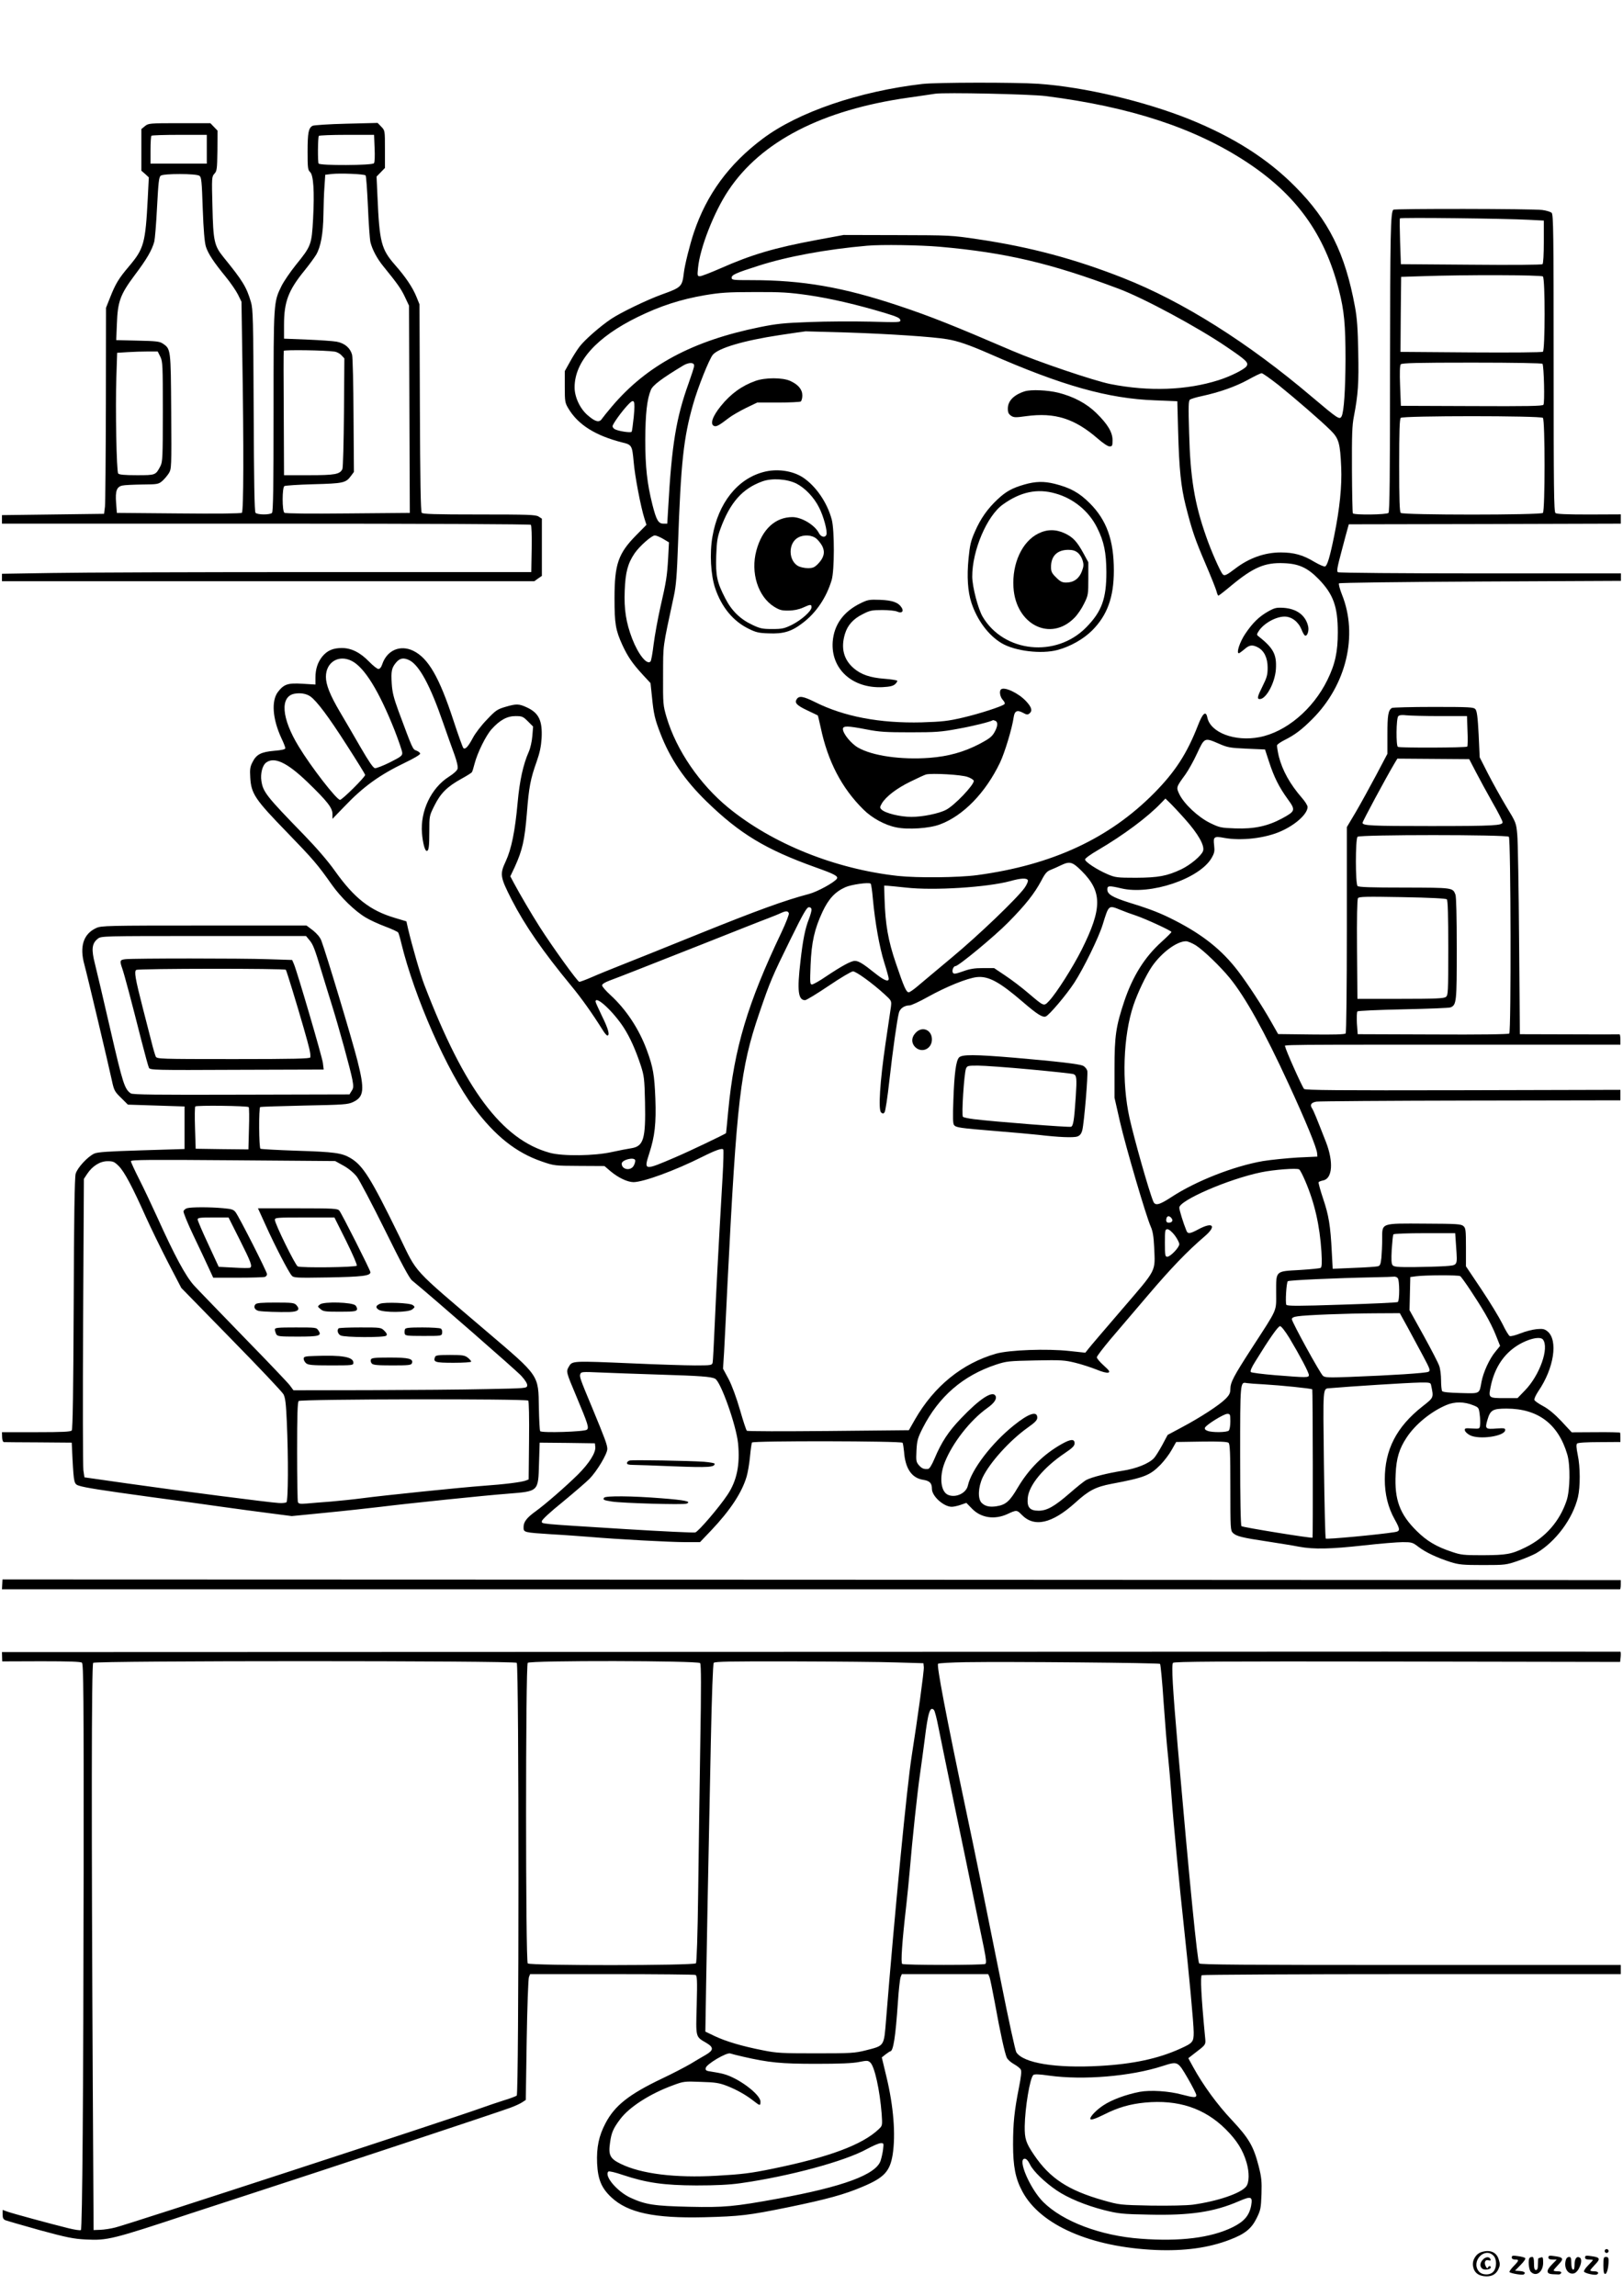 <?xml version="1.0" standalone="no"?>
<!DOCTYPE svg PUBLIC "-//W3C//DTD SVG 20010904//EN"
 "http://www.w3.org/TR/2001/REC-SVG-20010904/DTD/svg10.dtd">
<svg version="1.0" xmlns="http://www.w3.org/2000/svg"
 width="1240pt" height="1754pt" viewBox="0 0 1240 1754"
 preserveAspectRatio="xMidYMid meet">

<g transform="translate(0,1754) scale(0.1,-0.1)"
fill="#000000" stroke="none">
<path d="M7050 16899 c-486 -56 -951 -215 -1222 -418 -259 -194 -429 -426
-527 -718 -31 -93 -69 -246 -76 -305 -13 -108 -17 -113 -170 -168 -113 -41
-312 -137 -387 -187 -83 -56 -201 -159 -241 -212 -19 -25 -52 -77 -73 -116
l-39 -70 0 -120 c0 -113 2 -123 28 -166 74 -124 207 -207 412 -259 72 -17 75
-24 86 -145 9 -111 55 -350 83 -437 l15 -47 -77 -78 c-139 -141 -167 -222
-167 -483 0 -194 8 -243 60 -357 41 -88 75 -139 154 -225 l61 -66 11 -104 c13
-132 22 -171 65 -282 75 -194 184 -354 352 -518 255 -248 453 -367 832 -503
144 -51 176 -68 164 -87 -18 -28 -149 -100 -214 -117 -183 -48 -397 -126 -831
-301 -256 -104 -529 -213 -605 -243 -76 -30 -177 -71 -222 -91 -46 -20 -89
-36 -96 -36 -13 0 -204 265 -303 420 -63 99 -151 249 -197 335 l-27 51 35 74
c57 126 74 200 91 403 16 207 28 267 76 402 23 65 33 114 37 176 7 134 -21
193 -112 235 -62 29 -81 29 -166 4 -61 -18 -74 -27 -141 -98 -41 -42 -89 -105
-106 -138 -36 -68 -59 -92 -73 -78 -5 5 -39 99 -75 209 -109 333 -193 478
-308 534 -100 48 -201 4 -237 -104 -7 -22 -18 -35 -29 -35 -9 0 -41 25 -71 56
-68 70 -136 104 -208 104 -68 0 -111 -19 -149 -64 -36 -45 -53 -96 -53 -164
l0 -51 -98 6 c-113 7 -143 -3 -189 -63 -51 -68 -41 -206 27 -353 17 -35 30
-69 30 -76 0 -9 -25 -15 -84 -20 -101 -9 -137 -27 -167 -87 -18 -35 -21 -54
-17 -118 7 -123 37 -167 278 -415 204 -211 233 -244 346 -404 68 -96 176 -201
257 -249 31 -19 98 -50 149 -69 51 -19 96 -40 100 -46 4 -6 15 -43 24 -82 101
-414 351 -981 553 -1253 162 -218 324 -347 520 -414 95 -33 98 -33 287 -34
l192 -1 48 -41 c59 -49 127 -81 173 -82 76 0 317 88 526 193 104 52 153 69
161 56 3 -6 1 -97 -5 -202 -33 -562 -51 -918 -61 -1147 -6 -140 -13 -265 -15
-277 -5 -22 -9 -23 -136 -23 -71 0 -291 7 -488 16 -448 19 -449 19 -474 -24
-23 -40 -24 -37 58 -232 88 -210 96 -236 79 -251 -19 -16 -348 -26 -357 -11
-4 5 -8 86 -10 178 -4 254 7 238 -397 582 -585 499 -526 434 -670 730 -218
446 -277 540 -374 597 -65 38 -123 46 -409 55 -147 5 -272 12 -277 15 -12 7
-14 311 -2 319 4 2 156 7 337 11 304 6 333 8 373 27 83 39 89 94 33 315 -43
170 -241 826 -276 918 -10 26 -33 53 -64 78 l-49 37 -784 0 c-740 0 -785 -1
-823 -19 -98 -45 -129 -141 -90 -281 19 -68 187 -776 210 -885 16 -74 21 -84
70 -131 l52 -52 217 -7 216 -7 0 -163 0 -162 -327 -10 c-257 -8 -336 -13 -363
-25 -50 -23 -129 -108 -142 -154 -8 -27 -13 -341 -15 -994 -3 -656 -7 -958
-15 -967 -8 -10 -71 -13 -272 -13 l-261 0 1 -37 c1 -25 6 -38 15 -39 8 0 127
-2 265 -2 l252 -2 6 -127 c10 -182 12 -190 50 -202 46 -15 174 -35 546 -86
184 -25 430 -58 545 -75 116 -16 283 -39 372 -50 l162 -21 263 26 c145 14 333
35 418 45 200 25 796 87 970 100 236 19 232 15 238 230 l5 160 211 -2 211 -3
3 -27 c5 -44 -46 -125 -132 -211 -90 -89 -247 -226 -323 -281 -68 -49 -93 -81
-93 -121 0 -41 -1 -41 215 -55 94 -5 224 -15 290 -20 208 -18 616 -40 731 -40
l112 0 84 88 c147 155 236 290 272 412 9 30 21 99 26 153 5 54 12 103 15 108
9 14 1142 12 1151 -2 3 -6 8 -37 11 -68 9 -129 59 -202 147 -215 49 -8 66 -25
66 -69 0 -56 89 -136 151 -137 15 0 46 7 69 15 l43 15 43 -44 c68 -71 173 -87
272 -41 68 32 72 31 107 -5 96 -100 232 -69 410 91 103 94 156 121 275 144
255 48 295 64 377 147 28 29 67 80 85 113 l34 60 193 3 c134 2 198 -1 207 -9
11 -9 14 -73 14 -340 0 -313 1 -330 19 -348 26 -26 70 -37 264 -66 89 -14 198
-31 242 -40 115 -21 239 -18 494 10 124 14 258 25 298 25 68 0 76 -2 120 -36
55 -42 142 -83 245 -116 65 -20 93 -23 248 -23 172 0 177 1 270 33 52 18 113
44 136 57 150 88 280 263 320 430 18 80 18 228 -2 322 -11 53 -12 79 -5 86 7
7 73 11 171 11 l160 1 0 33 c0 17 -1 35 -2 38 -2 3 -86 5 -187 4 l-183 -1 -78
84 c-53 56 -99 94 -140 116 -34 18 -64 39 -67 47 -3 9 11 38 30 67 120 175
153 391 69 458 -23 18 -36 20 -82 16 -31 -3 -86 -17 -123 -32 -38 -15 -74 -24
-82 -21 -7 2 -33 44 -56 93 -24 48 -96 167 -161 264 l-118 176 0 145 c0 131
-2 147 -19 162 -18 16 -48 18 -294 19 -340 2 -327 7 -327 -117 0 -46 -3 -110
-6 -144 -6 -51 -10 -61 -28 -65 -11 -3 -94 -9 -182 -12 l-162 -7 -7 128 c-10
200 -23 280 -66 407 -22 65 -37 122 -35 126 3 5 19 11 35 14 71 14 80 141 22
292 -76 194 -95 241 -107 259 -18 27 -7 44 34 51 21 3 551 7 1180 8 l1142 2 0
40 0 40 -1204 -3 c-957 -2 -1205 0 -1213 10 -19 25 -143 303 -143 321 0 19
-182 17 1898 17 l662 0 0 40 c0 22 -3 39 -7 39 -5 -1 -177 -1 -384 0 l-377 1
-6 718 c-3 394 -9 758 -14 807 -8 89 -9 92 -85 216 -42 70 -104 182 -139 250
l-63 124 -8 175 c-7 134 -13 179 -25 193 -14 15 -42 17 -321 17 -168 0 -311
-4 -317 -8 -28 -18 -34 -56 -34 -200 l0 -150 -86 -163 c-48 -90 -117 -216
-155 -281 l-69 -116 0 -783 c0 -442 -4 -787 -9 -793 -6 -8 -91 -10 -263 -8
l-253 3 -55 97 c-67 118 -173 281 -251 384 -123 161 -267 276 -481 386 -111
57 -185 86 -350 137 -129 41 -168 64 -168 101 0 29 13 30 107 8 223 -53 596
73 689 231 23 40 25 52 20 99 -8 64 0 70 75 56 132 -25 318 -3 437 51 114 51
202 133 202 185 0 11 -19 42 -43 69 -92 106 -149 209 -177 318 -9 40 -15 78
-13 85 3 7 29 25 57 39 80 40 132 80 211 159 262 261 353 643 227 954 -16 41
-26 79 -22 84 5 5 488 11 1081 14 l1073 5 0 28 0 29 -1075 0 c-591 0 -1080 4
-1087 9 -11 6 -5 39 28 162 22 85 44 165 48 179 l7 25 1039 2 1039 3 0 36 0
35 -242 -1 c-171 0 -247 3 -257 11 -12 10 -14 189 -14 1145 0 993 -2 1134 -15
1148 -8 8 -41 18 -72 22 -74 10 -1129 11 -1138 2 -21 -20 -24 -183 -25 -1199
0 -846 -3 -1108 -12 -1117 -14 -14 -264 -17 -272 -3 -3 4 -6 154 -7 332 -1
266 1 339 15 409 32 167 38 252 33 490 -3 178 -9 262 -25 347 -75 408 -201
661 -457 918 -211 213 -470 377 -805 513 -346 139 -808 248 -1157 272 -176 12
-776 11 -883 -1z m940 -93 c646 -82 1139 -244 1533 -503 381 -250 598 -552
707 -980 40 -157 50 -264 50 -528 -1 -231 -12 -402 -30 -435 -15 -28 -25 -22
-225 147 -491 417 -988 730 -1445 910 -368 145 -709 236 -1105 295 -207 31
-215 31 -620 32 l-410 1 -200 -37 c-328 -61 -501 -112 -743 -219 -73 -32 -143
-59 -154 -59 -20 0 -21 4 -15 63 14 151 122 428 232 592 249 375 717 616 1375
709 96 14 189 27 205 30 74 11 724 -3 845 -18z m3690 -945 l115 -6 0 -162 c0
-95 -4 -166 -10 -171 -6 -5 -236 -7 -546 -4 l-536 4 -6 171 c-3 94 -4 175 -1
179 5 8 799 -1 984 -11z m-4500 -206 c500 -44 847 -125 1365 -320 189 -70 605
-294 824 -443 155 -105 172 -122 155 -149 -15 -24 -122 -78 -214 -107 -242
-77 -531 -88 -825 -30 -123 24 -560 172 -750 254 -454 195 -624 263 -870 345
-423 141 -732 195 -1121 195 -145 0 -154 1 -154 19 0 21 32 36 202 90 223 72
524 127 833 154 108 10 408 5 555 -8z m4608 -227 c18 -18 17 -562 0 -575 -8
-5 -236 -7 -551 -5 l-537 4 2 286 3 287 155 5 c333 12 916 10 928 -2z m-5611
-143 c169 -25 369 -71 588 -137 85 -26 111 -37 113 -52 4 -19 -4 -19 -229 -13
-129 3 -337 2 -464 -3 -196 -7 -252 -13 -380 -39 -513 -104 -863 -291 -1130
-606 -33 -39 -67 -81 -76 -94 -20 -31 -50 -24 -108 26 -59 50 -101 139 -101
214 0 197 168 384 483 538 172 84 326 134 512 166 120 20 175 24 380 24 206 1
264 -3 412 -24z m298 -285 c312 -10 656 -33 760 -51 85 -14 168 -43 324 -111
555 -244 907 -343 1265 -356 l171 -7 6 -230 c8 -292 22 -425 58 -568 49 -193
71 -256 151 -443 43 -100 81 -196 85 -213 4 -17 10 -31 14 -31 3 0 47 34 96
75 171 142 259 179 403 173 115 -4 182 -35 266 -121 113 -116 147 -211 147
-407 0 -149 -20 -243 -80 -365 -110 -224 -316 -397 -519 -436 -188 -36 -375
35 -398 151 -11 53 -35 33 -71 -60 -84 -216 -174 -355 -335 -518 -344 -348
-781 -550 -1353 -627 -144 -19 -454 -22 -605 -6 -480 53 -957 245 -1294 520
-220 180 -398 440 -473 691 -27 92 -28 101 -27 320 1 244 -6 196 83 610 16 74
23 159 31 390 22 626 42 815 116 1074 37 130 122 342 150 376 44 52 238 109
509 150 99 15 189 28 200 29 11 0 155 -4 320 -9z m-1172 -255 c0 -11 -20 -71
-42 -133 -95 -264 -129 -469 -156 -954 l-7 -118 -29 0 c-39 0 -54 26 -84 143
-41 163 -55 289 -55 498 1 198 13 310 43 381 15 36 83 87 247 186 44 26 86 25
83 -3z m6482 16 c11 -20 18 -300 7 -313 -8 -10 -119 -12 -550 -10 l-539 2 -6
152 c-4 101 -2 157 5 165 8 10 124 13 544 13 325 0 535 -4 539 -9z m-2016
-163 c130 -105 320 -269 398 -346 62 -62 72 -97 80 -282 6 -141 -11 -314 -53
-520 -33 -163 -53 -230 -70 -237 -8 -3 -44 13 -82 35 -87 53 -157 72 -257 72
-122 0 -241 -42 -347 -123 -68 -52 -84 -59 -97 -43 -20 24 -90 183 -126 288
-89 253 -121 448 -130 793 -6 198 -5 243 6 252 8 6 50 19 94 28 133 29 255 72
350 124 50 28 96 50 104 50 7 1 66 -41 130 -91z m-4927 -242 c-6 -58 -13 -109
-16 -114 -6 -10 -99 4 -128 19 -10 5 -18 16 -18 23 0 16 71 115 119 165 48 51
55 35 43 -93z m6946 -8 c17 -17 17 -709 0 -726 -17 -17 -1069 -17 -1086 0 -9
9 -12 103 -12 363 0 260 3 354 12 363 17 17 1069 17 1086 0z m-6722 -924 l45
-27 -6 -116 c-8 -143 -15 -185 -60 -381 -19 -85 -42 -211 -51 -280 -8 -69 -19
-129 -24 -133 -27 -29 -93 53 -140 174 -47 123 -63 224 -57 368 5 140 24 209
76 285 38 55 130 136 154 136 10 0 39 -12 63 -26z m-2378 -933 c97 -50 207
-228 327 -530 31 -80 57 -156 58 -170 2 -23 -8 -31 -93 -74 -52 -26 -104 -46
-115 -45 -14 2 -46 49 -110 159 -49 86 -121 208 -158 271 -76 129 -107 208
-107 268 0 112 98 172 198 121z m441 5 c75 -39 159 -194 256 -476 32 -91 71
-202 88 -247 18 -50 27 -91 23 -105 -3 -14 -30 -38 -66 -61 -136 -86 -220
-263 -206 -432 6 -73 22 -135 36 -135 16 0 20 33 20 150 0 118 0 118 40 198
47 94 98 144 207 204 40 22 75 44 78 49 4 5 13 34 21 66 22 84 86 214 130 263
62 69 118 100 182 100 50 0 58 -3 95 -40 l40 -40 -6 -73 c-3 -39 -15 -92 -26
-117 -44 -99 -71 -223 -86 -389 -20 -222 -48 -357 -91 -450 -47 -100 -43 -120
46 -295 102 -198 238 -394 454 -656 77 -93 157 -205 240 -337 14 -24 31 -43
36 -43 21 0 8 50 -40 147 -27 56 -50 107 -50 112 0 50 135 -75 215 -198 49
-76 91 -170 131 -291 25 -78 28 -100 32 -277 6 -283 -11 -339 -104 -354 -27
-4 -94 -17 -149 -29 -133 -30 -376 -33 -474 -6 -366 100 -653 485 -959 1283
-30 77 -94 300 -124 427 l-13 58 -90 27 c-188 56 -308 150 -456 358 -53 75
-140 176 -239 278 -286 294 -310 325 -323 410 -8 54 7 116 34 138 62 50 161 4
318 -147 152 -147 191 -197 191 -244 l0 -37 88 91 c147 155 272 245 470 340
61 29 112 59 112 67 0 7 -13 17 -28 23 -30 11 -27 6 -138 304 -36 99 -47 142
-51 207 -6 97 -1 121 33 162 29 35 59 39 103 17z m-759 -275 c50 -35 139 -154
278 -371 78 -121 142 -225 142 -229 0 -17 -176 -191 -192 -191 -26 0 -221 251
-316 408 -132 216 -144 383 -31 403 46 8 89 0 119 -20z m8631 -151 l207 0 4
-112 c3 -62 2 -117 -2 -121 -8 -9 -516 -11 -530 -2 -15 9 -13 218 3 234 8 9
28 11 62 7 28 -3 143 -6 256 -6z m-1688 -211 c66 -29 84 -32 212 -38 l140 -6
31 -95 c38 -117 77 -194 143 -285 61 -84 59 -91 -46 -148 -109 -58 -212 -80
-354 -75 -112 4 -121 6 -195 42 -91 45 -197 145 -233 218 -26 54 -25 55 45
151 23 32 64 105 90 162 57 122 56 122 167 74z m1963 -216 c28 -54 85 -159
127 -233 43 -74 77 -142 77 -151 0 -25 -63 -29 -550 -29 -456 0 -520 3 -520
25 0 11 178 342 242 450 l24 40 274 -2 275 -2 51 -98z m-2224 -358 c103 -115
155 -207 139 -247 -14 -36 -95 -104 -165 -138 -110 -52 -176 -64 -346 -65
-145 0 -159 2 -216 26 -82 35 -174 95 -174 114 0 8 44 40 98 71 196 115 380
252 481 358 l35 36 29 -28 c16 -15 70 -72 119 -127z m2476 -137 c15 -15 18
-1488 3 -1503 -6 -6 -231 -9 -584 -7 l-574 2 -6 83 c-2 45 -1 86 4 91 4 5 162
12 351 16 189 4 351 10 361 15 45 19 47 42 47 449 0 242 -4 395 -10 412 -21
54 -18 53 -391 54 -255 0 -348 3 -357 12 -17 17 -17 359 0 376 17 17 1139 17
1156 0z m-3264 -261 c158 -158 158 -285 1 -600 -69 -137 -193 -332 -249 -392
-42 -44 -37 -45 -161 60 -49 42 -128 102 -175 133 l-85 57 -85 0 c-65 0 -101
-6 -153 -25 -57 -20 -70 -22 -77 -10 -9 15 4 50 20 50 23 0 299 228 404 335
133 135 199 219 252 318 29 56 43 72 73 83 20 8 54 23 76 34 69 33 88 27 159
-43z m-411 -71 c3 -8 -8 -34 -25 -58 -57 -80 -352 -363 -558 -534 -113 -94
-229 -192 -259 -217 -30 -26 -61 -47 -68 -47 -19 0 -37 41 -98 221 -60 175
-81 298 -87 494 l-3 100 25 -1 c14 -1 77 -7 142 -14 211 -24 622 2 798 50 82
23 126 24 133 6z m-1184 -143 c16 -175 50 -369 87 -486 19 -60 34 -115 34
-123 0 -28 -36 -13 -105 42 -91 73 -125 94 -154 94 -29 0 -102 -40 -223 -121
-48 -33 -95 -59 -104 -59 -16 0 -16 13 -11 148 7 175 30 276 91 407 47 100 97
153 175 188 44 20 178 39 193 27 4 -3 12 -56 17 -117z m4385 -3 c8 -8 11 -126
11 -371 0 -345 -1 -361 -19 -375 -16 -11 -80 -14 -347 -14 l-328 0 -3 378 c-2
240 1 382 7 391 8 12 63 13 339 8 215 -4 333 -10 340 -17z m-4854 -80 c0 -10
-9 -43 -20 -71 -28 -70 -46 -158 -64 -319 -27 -228 -18 -300 35 -300 10 0 92
50 181 110 90 61 173 110 185 110 24 0 149 -91 239 -173 56 -51 56 -52 51 -97
-4 -25 -22 -153 -42 -285 -42 -287 -56 -504 -33 -523 12 -10 18 -10 26 1 7 8
23 117 37 243 26 233 59 465 73 519 9 32 42 55 81 55 13 0 76 29 140 65 143
79 298 142 373 151 89 10 173 -35 353 -190 108 -93 149 -119 174 -111 25 8
159 166 220 260 71 110 184 341 215 440 48 155 44 152 138 114 29 -12 83 -32
120 -44 78 -27 268 -115 268 -124 0 -4 -34 -38 -76 -76 -129 -116 -220 -262
-285 -455 -63 -190 -74 -263 -74 -510 l0 -225 42 -185 c45 -195 200 -723 235
-800 15 -34 22 -73 26 -157 8 -192 24 -161 -244 -473 -130 -151 -247 -288
-259 -304 l-23 -29 -121 13 c-173 19 -460 8 -560 -20 -259 -74 -474 -248 -621
-504 l-46 -81 -615 -6 c-338 -3 -618 -3 -623 2 -5 4 -29 77 -53 161 -27 93
-61 185 -86 233 l-43 80 8 125 c4 69 16 312 27 540 70 1390 98 1628 241 2048
85 248 96 275 241 570 96 195 123 242 139 242 13 0 20 -7 20 -20z m-173 -26
c3 -8 -22 -73 -57 -147 -258 -541 -361 -885 -406 -1361 -9 -94 -16 -172 -17
-172 -14 -11 -277 -137 -387 -184 -240 -103 -242 -103 -200 28 43 132 54 231
47 421 -7 178 -17 239 -65 369 -59 161 -158 311 -278 421 -35 32 -64 65 -64
74 0 10 21 23 58 37 86 32 223 86 707 277 242 96 469 186 505 199 36 14 79 31
95 39 40 18 54 18 62 -1z m-3664 -204 c29 -34 41 -65 95 -245 22 -71 56 -184
77 -250 53 -169 143 -497 157 -571 10 -54 9 -66 -6 -88 l-16 -26 -827 -2
c-654 -2 -829 0 -844 10 -47 33 -60 72 -155 484 -52 227 -106 455 -119 507
-28 109 -23 155 22 190 25 21 34 21 808 21 l783 0 25 -30z m6773 -41 c59 -38
186 -160 259 -249 120 -147 266 -410 448 -805 134 -290 218 -495 220 -535 l2
-25 -150 -7 c-82 -5 -202 -17 -265 -27 -224 -39 -512 -152 -700 -275 -93 -61
-125 -69 -139 -33 -34 82 -145 475 -181 636 -61 274 -49 628 30 863 32 95 96
229 141 295 73 106 190 193 260 193 14 0 47 -14 75 -31z m-7236 -1236 c4 -4 5
-79 2 -166 l-4 -157 -202 2 -201 3 -5 158 c-3 87 -2 161 2 165 10 10 399 5
408 -5z m2953 -405 c2 -7 -2 -25 -10 -40 -22 -45 -93 -34 -93 13 0 29 93 53
103 27z m-2227 -43 c39 -22 77 -54 100 -83 20 -26 117 -210 215 -408 125 -254
187 -369 207 -385 154 -126 798 -688 835 -729 31 -34 47 -61 45 -74 -3 -21 -9
-21 -313 -27 -170 -4 -572 -7 -891 -8 l-582 -1 -28 38 c-15 20 -173 186 -350
367 -176 182 -348 359 -381 395 -65 72 -148 226 -283 525 -40 88 -101 217
-136 286 -35 69 -64 132 -64 139 0 11 141 12 781 7 l780 -6 65 -36z m-1718 -3
c43 -43 106 -163 206 -387 37 -82 113 -238 169 -347 l102 -196 381 -390 c210
-214 390 -404 400 -423 14 -27 19 -71 25 -204 13 -284 11 -613 -3 -621 -7 -4
-33 -7 -58 -5 -65 3 -769 94 -1155 149 l-330 47 -8 55 c-4 30 -5 543 -2 1140
l6 1085 25 38 c40 60 98 97 156 97 42 0 52 -4 86 -38z m9065 -115 c71 -166
110 -337 123 -538 5 -87 3 -118 -6 -124 -6 -4 -77 -11 -157 -16 -191 -11 -183
-3 -183 -171 0 -151 16 -114 -184 -423 -145 -224 -165 -264 -166 -317 0 -29
-8 -45 -37 -74 -48 -48 -191 -141 -330 -215 l-112 -60 -41 -77 c-23 -42 -51
-87 -63 -100 -39 -42 -136 -81 -242 -97 -113 -18 -233 -48 -275 -70 -16 -8
-73 -54 -127 -101 -116 -101 -174 -134 -238 -134 -67 0 -89 26 -83 96 8 98
120 234 285 345 58 39 73 55 73 74 0 35 -30 33 -99 -6 -140 -79 -250 -189
-336 -334 -61 -104 -91 -130 -162 -141 -52 -8 -87 0 -113 26 -31 31 -27 119 8
195 55 114 207 282 343 379 57 40 74 58 74 77 0 54 -65 33 -179 -59 -170 -136
-324 -339 -351 -459 -12 -58 -90 -96 -149 -73 -59 22 -72 138 -28 249 59 149
195 323 326 416 54 38 75 72 61 94 -24 39 -122 -26 -263 -174 -96 -100 -149
-181 -202 -307 -21 -50 -39 -78 -49 -79 -33 -3 -47 3 -70 28 -21 25 -23 33
-19 112 4 77 9 95 47 171 123 242 308 402 561 486 80 26 97 28 301 32 198 4
224 2 305 -18 49 -12 122 -36 162 -52 43 -18 79 -27 90 -23 14 6 8 15 -35 54
-29 26 -53 54 -53 63 0 8 46 68 101 134 56 65 186 218 289 339 177 208 301
337 433 450 94 80 66 115 -46 55 -65 -35 -82 -37 -92 -12 -24 58 -55 159 -55
177 0 55 374 218 625 270 95 20 275 34 291 22 7 -4 28 -45 47 -90z m-1023
-282 c15 -18 5 -35 -21 -35 -12 0 -19 7 -19 18 0 33 20 42 40 17z m25 -131
c19 -26 35 -56 35 -68 0 -25 -68 -96 -92 -96 -16 0 -18 11 -18 105 0 98 1 105
20 105 11 0 34 -19 55 -46z m2150 -87 c10 -149 15 -141 -85 -149 -47 -3 -153
-6 -236 -7 -125 -1 -154 2 -164 14 -10 12 -11 43 -7 121 4 58 9 110 13 115 3
5 109 9 239 9 l233 0 7 -103z m31 -225 c15 -10 127 -177 191 -287 29 -49 67
-125 83 -168 l31 -78 -35 -43 c-47 -56 -93 -158 -107 -231 -17 -95 -9 -90
-161 -86 -85 2 -136 7 -140 15 -4 6 -8 43 -8 82 0 39 -6 89 -14 110 -7 22 -61
126 -120 233 l-107 193 3 127 3 126 45 6 c66 9 323 10 336 1z m-478 -14 c16
-16 16 -174 1 -184 -6 -4 -199 -13 -427 -20 -328 -11 -418 -11 -424 -1 -9 15
0 169 11 180 8 8 358 24 656 30 77 1 147 4 156 5 8 1 20 -3 27 -10z m76 -376
c32 -59 85 -157 118 -219 55 -103 58 -113 41 -122 -20 -10 -282 -27 -602 -39
-157 -6 -188 -5 -203 8 -22 18 -238 412 -238 433 0 11 14 18 44 22 63 10 369
22 591 23 l190 1 59 -107z m-902 -84 c80 -134 148 -262 148 -282 0 -20 -16
-20 -254 -1 -98 8 -184 19 -189 24 -7 7 4 34 35 83 107 174 173 268 188 268 9
0 39 -38 72 -92z m1936 -10 c50 -63 -24 -273 -137 -389 l-57 -59 -102 0 c-118
0 -120 2 -104 83 26 132 87 234 180 302 83 61 195 93 220 63z m-6758 -268
c326 -10 404 -16 434 -32 43 -23 161 -355 175 -494 16 -162 -9 -286 -82 -394
-64 -96 -221 -279 -245 -286 -12 -3 -248 8 -525 25 -688 43 -647 39 -647 61 0
11 60 67 158 146 86 71 179 151 205 177 58 59 137 191 137 229 0 31 -19 81
-115 313 -95 227 -99 240 -91 260 6 16 18 17 149 11 78 -3 279 -11 447 -16z
m4630 -75 c122 -7 360 -31 366 -38 4 -4 6 -1128 2 -1133 -7 -6 -534 79 -543
88 -6 6 -10 198 -10 537 0 565 0 566 49 556 11 -2 73 -7 136 -10z m1274 -7
c20 -96 22 -92 -67 -162 -198 -156 -287 -330 -287 -557 0 -113 25 -215 76
-306 44 -79 43 -90 -3 -97 -120 -19 -517 -56 -524 -49 -4 4 -10 261 -14 569
-7 605 -10 575 45 580 163 14 588 41 687 43 78 1 83 0 87 -21z m-6898 -117 c5
-6 8 -128 6 -306 l-3 -296 -23 -9 c-34 -12 -156 -28 -326 -40 -165 -12 -760
-73 -925 -95 -60 -8 -166 -19 -235 -25 -69 -5 -153 -12 -186 -15 -51 -4 -63
-2 -68 11 -3 8 -6 183 -6 388 0 276 3 375 12 384 15 15 1738 18 1754 3z m7221
-36 c40 -16 42 -19 48 -69 4 -28 5 -65 3 -81 -3 -30 -3 -30 -61 -27 -53 4 -58
2 -55 -15 2 -10 19 -26 38 -36 71 -37 270 -8 270 40 0 13 -10 15 -64 11 -87
-7 -92 -3 -72 65 22 76 40 87 146 87 240 0 395 -117 464 -349 25 -83 22 -274
-5 -354 -53 -158 -161 -282 -314 -357 -108 -53 -144 -59 -328 -60 -144 0 -165
2 -235 26 -118 39 -190 82 -268 159 -129 127 -171 239 -161 434 5 122 28 196
84 280 66 101 187 199 303 248 63 27 137 27 207 -2z m-1857 -123 c0 -32 -5
-63 -12 -70 -14 -14 -126 -16 -162 -2 -17 6 -24 14 -20 24 9 22 144 106 171
106 21 0 23 -4 23 -58z"/>
<path d="M5771 14630 c-104 -37 -189 -99 -264 -192 -64 -79 -84 -139 -51 -152
18 -7 39 5 113 62 25 19 84 53 131 76 l85 41 160 0 c88 0 166 4 173 8 6 5 12
25 12 46 0 46 -31 83 -92 111 -59 27 -192 27 -267 0z"/>
<path d="M7830 14551 c-83 -26 -130 -73 -130 -132 0 -30 6 -42 25 -55 21 -14
35 -14 115 -3 220 30 371 -18 550 -174 38 -33 74 -57 87 -57 21 0 23 5 23 48
0 60 -37 122 -125 208 -74 72 -171 124 -289 154 -80 20 -207 26 -256 11z"/>
<path d="M5832 13934 c-199 -53 -345 -238 -389 -494 -22 -126 -13 -292 21
-393 49 -145 137 -252 256 -310 54 -27 78 -33 151 -35 114 -5 175 13 260 78
104 78 183 195 223 329 22 74 22 381 1 461 -34 130 -122 258 -221 323 -79 52
-200 69 -302 41z m251 -87 c67 -34 136 -105 176 -186 34 -67 64 -180 55 -205
-10 -26 -42 -19 -58 13 -32 61 -130 120 -201 121 -131 0 -232 -92 -276 -255
-46 -169 12 -353 136 -430 41 -25 58 -30 109 -29 39 0 78 8 110 22 59 27 66
27 66 3 0 -29 -78 -98 -150 -134 -57 -28 -74 -32 -150 -32 -75 0 -93 4 -152
32 -92 43 -158 107 -206 201 -64 123 -75 174 -70 326 4 111 9 142 32 206 74
202 168 308 321 363 73 26 185 19 258 -16z m155 -422 c16 -14 37 -41 46 -60
21 -45 10 -87 -35 -133 -26 -26 -39 -32 -76 -32 -24 0 -57 7 -73 15 -78 41
-80 177 -2 219 44 24 106 20 140 -9z"/>
<path d="M7827 13839 c-94 -27 -141 -53 -205 -113 -77 -72 -130 -147 -173
-246 -32 -72 -39 -103 -49 -205 -14 -139 -6 -255 22 -340 44 -133 131 -250
232 -309 102 -60 303 -84 426 -51 97 26 198 83 264 149 116 116 166 254 166
458 0 232 -55 385 -184 514 -81 81 -149 118 -267 148 -84 21 -147 19 -232 -5z
m235 -68 c139 -38 258 -136 320 -262 53 -105 70 -190 71 -339 0 -203 -35 -301
-154 -422 -230 -235 -630 -193 -792 82 -35 61 -78 227 -79 304 -1 199 112 466
235 553 134 96 262 123 399 84z"/>
<path d="M7932 13464 c-123 -61 -200 -228 -189 -410 17 -287 285 -420 467
-232 22 22 55 70 72 106 32 64 33 71 33 192 l0 125 -38 70 c-49 89 -80 122
-142 151 -68 32 -136 32 -203 -2z m301 -145 c15 -11 32 -38 38 -59 10 -33 9
-47 -6 -86 -21 -54 -62 -84 -119 -84 -31 0 -45 7 -77 39 -33 32 -39 45 -39 80
0 84 47 130 131 131 32 0 54 -6 72 -21z"/>
<path d="M6575 12932 c-131 -64 -203 -164 -213 -294 -15 -208 150 -358 381
-347 56 3 81 9 96 23 11 10 18 22 16 26 -3 4 -46 11 -97 15 -109 8 -179 32
-235 80 -77 66 -100 154 -68 261 20 68 64 117 137 153 54 28 71 31 149 31 48
0 100 -5 114 -12 34 -15 52 1 34 30 -25 40 -69 56 -164 60 -83 3 -95 1 -150
-26z"/>
<path d="M9690 12870 c-71 -40 -120 -88 -177 -173 -41 -61 -69 -147 -48 -147
4 0 23 14 42 30 38 34 61 37 103 15 48 -25 75 -80 75 -155 0 -55 -6 -76 -38
-140 -41 -82 -45 -100 -22 -100 49 0 116 125 123 228 7 113 -18 161 -136 254
-11 8 -10 15 4 36 37 59 131 112 198 112 55 0 105 -39 130 -99 8 -22 20 -42
25 -45 17 -11 33 33 26 67 -18 85 -86 137 -189 144 -54 3 -67 0 -116 -27z"/>
<path d="M7647 12273 c-14 -14 -6 -58 15 -80 13 -14 18 -27 12 -32 -18 -17
-190 -73 -319 -103 -112 -26 -155 -31 -313 -36 -320 -8 -594 44 -815 155 -91
45 -122 50 -140 22 -18 -28 0 -47 80 -85 43 -20 79 -38 81 -39 2 -2 11 -43 22
-91 54 -258 160 -463 326 -627 66 -66 165 -120 251 -137 89 -19 254 -8 333 22
179 66 350 242 461 474 36 77 91 257 104 347 7 47 27 56 71 32 27 -15 36 -16
49 -5 25 20 17 48 -25 93 -58 63 -169 115 -193 90z m-43 -239 c22 -9 20 -42
-7 -89 -18 -32 -40 -49 -112 -87 -121 -63 -240 -96 -384 -107 -216 -16 -435
15 -545 78 -52 29 -116 107 -116 142 0 26 36 25 181 -3 96 -19 148 -22 334
-22 195 0 237 3 365 27 112 20 246 53 267 66 1 1 8 -2 17 -5z m-211 -429 c26
-9 47 -23 47 -30 0 -33 -149 -189 -212 -221 -55 -29 -180 -54 -264 -54 -87 0
-200 28 -229 56 -14 14 -13 19 2 46 31 53 115 117 218 167 55 27 109 52 120
55 45 11 270 -1 318 -19z"/>
<path d="M6997 9652 c-35 -36 -36 -80 -3 -112 51 -47 126 -11 126 60 0 73 -73
104 -123 52z"/>
<path d="M7327 9462 c-23 -25 -36 -122 -43 -324 -5 -131 -4 -181 5 -192 16
-19 40 -23 321 -46 135 -11 281 -24 325 -29 151 -18 269 -23 297 -12 19 7 30
21 37 48 14 57 45 425 38 454 -4 14 -18 31 -33 38 -31 14 -197 33 -521 61
-309 26 -404 26 -426 2z m543 -91 c173 -16 322 -32 332 -36 24 -10 26 -31 17
-172 -12 -181 -19 -224 -36 -230 -14 -6 -592 39 -743 58 -40 5 -78 13 -83 18
-12 12 9 330 23 367 9 23 14 24 92 24 46 0 225 -13 398 -29z"/>
<path d="M958 10213 c-42 -5 -45 -11 -24 -71 16 -45 72 -256 146 -549 27 -105
53 -200 58 -210 10 -17 42 -18 672 -15 l663 2 -6 50 c-6 48 -194 689 -221 755
l-14 32 -188 6 c-195 7 -1020 7 -1086 0z m1226 -81 c7 -12 81 -253 136 -444
45 -157 54 -194 51 -225 -1 -10 -125 -13 -586 -13 -567 0 -585 1 -595 19 -5
11 -21 64 -34 118 -14 54 -43 168 -65 253 -58 226 -67 280 -50 291 18 11 1136
12 1143 1z"/>
<path d="M1430 8311 c-14 -4 -26 -15 -28 -24 -2 -9 32 -93 76 -185 44 -92 96
-202 115 -244 l36 -78 190 0 c104 0 196 3 205 6 9 3 16 13 16 21 0 18 -212
436 -240 473 -16 21 -30 25 -97 31 -98 9 -240 9 -273 0z m403 -244 c85 -169
96 -200 78 -211 -4 -3 -60 -3 -124 1 l-116 6 -80 173 c-45 96 -81 180 -81 189
0 13 19 15 118 15 l118 0 87 -173z"/>
<path d="M2031 8178 c68 -151 173 -354 198 -382 15 -17 32 -18 281 -14 257 5
320 12 320 40 0 14 -221 452 -238 471 -14 15 -42 17 -318 17 l-303 0 60 -132z
m613 -116 c49 -99 86 -184 82 -190 -8 -13 -420 -18 -451 -6 -18 7 -175 326
-175 356 0 17 13 18 228 18 l227 0 89 -178z"/>
<path d="M1951 7576 c-17 -20 -3 -44 27 -50 32 -6 154 -10 235 -8 65 2 82 19
52 52 -16 18 -32 20 -160 20 -109 0 -145 -3 -154 -14z"/>
<path d="M2445 7576 c-20 -16 -20 -16 4 -36 20 -18 38 -20 147 -20 104 0 126
3 131 16 3 8 -2 23 -11 32 -24 25 -242 31 -271 8z"/>
<path d="M2904 7581 c-33 -14 -37 -28 -12 -45 34 -24 228 -23 258 2 21 17 21
19 5 32 -21 18 -216 25 -251 11z"/>
<path d="M2100 7384 c0 -8 5 -24 10 -35 10 -17 23 -19 163 -19 167 0 187 6
160 46 -15 24 -18 24 -174 24 -138 0 -159 -2 -159 -16z"/>
<path d="M2587 7393 c-14 -14 -6 -43 15 -54 30 -16 334 -17 349 -2 8 8 5 18
-14 37 -26 26 -28 26 -185 26 -87 0 -162 -3 -165 -7z"/>
<path d="M3094 7386 c-3 -8 -4 -23 -2 -33 3 -16 16 -18 143 -18 140 0 140 0
143 24 2 13 -2 28 -10 32 -7 5 -71 9 -141 9 -102 0 -129 -3 -133 -14z"/>
<path d="M2403 7182 c-72 -2 -83 -5 -83 -21 0 -10 8 -25 18 -34 16 -14 45 -17
190 -17 165 0 172 1 172 20 0 45 -85 60 -297 52z"/>
<path d="M3324 7175 c-16 -40 0 -45 141 -45 76 0 135 4 135 9 0 5 -12 19 -26
30 -23 18 -41 21 -136 21 -87 0 -110 -3 -114 -15z"/>
<path d="M2834 7155 c-4 -8 -1 -22 6 -30 10 -12 41 -15 157 -15 124 0 144 2
150 16 13 35 -23 44 -169 44 -115 0 -140 -3 -144 -15z"/>
<path d="M4813 6384 c-13 -3 -23 -12 -23 -20 0 -10 13 -14 48 -14 26 0 167 -5
314 -11 261 -10 308 -7 308 20 0 5 -37 11 -82 15 -117 8 -539 15 -565 10z"/>
<path d="M4615 6099 c-10 -15 -4 -19 61 -29 73 -12 545 -26 569 -16 42 16 -10
27 -191 41 -224 18 -430 20 -439 4z"/>
<path d="M1108 16577 l-28 -23 0 -159 0 -159 29 -25 28 -26 -8 -160 c-18 -343
-29 -384 -143 -519 -80 -94 -104 -135 -145 -239 l-31 -78 -1 -732 c-1 -402 -4
-757 -7 -787 l-7 -55 -390 -5 -390 -5 0 -32 0 -33 2015 0 c1256 0 2020 -4
2026 -9 5 -6 8 -84 6 -185 l-3 -176 -1642 0 c-903 0 -1813 -3 -2022 -7 l-380
-6 0 -29 0 -28 2033 0 2034 0 29 21 29 20 0 219 0 218 -25 16 c-21 14 -75 16
-453 16 -342 0 -432 3 -440 13 -8 9 -12 253 -14 803 l-3 789 -23 57 c-29 72
-83 152 -163 243 -106 121 -120 173 -135 523 l-7 153 32 33 32 33 0 143 c0
143 0 143 -28 172 l-28 29 -239 -6 c-132 -3 -248 -11 -258 -16 -31 -17 -38
-53 -38 -198 0 -123 2 -140 19 -155 26 -24 34 -146 23 -358 -11 -197 -14 -207
-131 -351 -44 -55 -93 -127 -110 -161 -61 -125 -61 -116 -61 -957 0 -581 -3
-768 -12 -777 -16 -16 -113 -15 -126 1 -8 9 -12 248 -14 783 -3 695 -5 775
-21 827 -34 115 -62 161 -210 343 -70 87 -78 121 -84 387 -6 221 -5 228 15
250 19 20 21 35 23 176 l1 153 -28 29 -27 28 -236 0 c-229 0 -237 -1 -263 -22z
m472 -177 l0 -110 -215 0 -215 0 0 103 c0 57 3 107 7 110 3 4 100 7 215 7
l208 0 0 -110z m1282 8 c3 -59 1 -108 -5 -115 -13 -17 -412 -19 -423 -2 -7 13
-6 198 2 211 3 4 99 8 213 8 l209 0 4 -102z m-69 -208 c5 -4 12 -110 18 -236
5 -126 14 -249 19 -273 14 -57 50 -125 97 -183 108 -133 137 -173 166 -235
l32 -68 3 -791 3 -792 -473 -4 c-290 -3 -478 -1 -485 5 -18 13 -18 193 0 204
6 4 107 11 222 14 228 6 247 10 286 63 l23 31 -3 430 c-1 236 -6 446 -11 465
-14 52 -56 88 -118 100 -28 5 -130 12 -227 16 l-175 7 0 106 c0 176 33 263
157 415 35 43 75 98 89 121 35 61 53 161 55 305 1 69 4 166 8 215 l6 90 50 6
c60 7 247 0 258 -11z m-1269 -3 c15 -11 18 -42 25 -252 6 -167 14 -255 24
-289 18 -55 58 -116 152 -231 36 -44 78 -105 93 -135 l27 -55 6 -400 c12 -722
10 -1201 -3 -1212 -8 -6 -196 -8 -484 -5 l-471 4 -6 77 c-7 91 5 123 48 132
17 4 85 7 152 8 115 1 123 2 152 26 16 14 39 41 51 60 20 33 21 42 18 472 -3
481 -3 477 -65 519 -24 16 -52 19 -192 22 l-163 4 5 122 c6 174 26 226 136
374 93 123 132 191 150 257 5 22 15 141 21 265 10 186 14 227 28 238 22 17
272 17 296 -1z m1032 -1343 c17 -2 41 -15 53 -28 l22 -24 -3 -413 c-2 -228 -7
-422 -12 -432 -19 -40 -56 -47 -255 -47 l-191 0 -2 470 c-2 259 -2 474 0 480
3 9 319 5 388 -6z m-1331 -39 c18 -38 19 -62 19 -420 0 -347 -2 -383 -18 -415
-37 -70 -36 -70 -181 -70 -94 0 -135 4 -142 13 -13 16 -22 498 -14 737 l6 185
80 5 c44 3 114 5 155 5 l75 0 20 -40z"/>
<path d="M19 5475 c0 0 -1 -17 -2 -38 l-2 -37 6178 0 c3397 0 6180 0 6184 0 3
0 6 16 6 35 l0 35 -6181 3 c-3400 1 -6182 2 -6183 2z"/>
<path d="M6195 4922 l-6180 -2 1 -36 1 -35 298 1 c210 0 301 -3 311 -11 12
-10 14 -256 13 -1593 -2 -1694 -10 -2730 -21 -2741 -4 -4 -47 2 -95 14 -141
35 -421 111 -464 126 l-39 14 0 -35 c0 -26 5 -37 22 -44 13 -5 131 -39 263
-76 206 -56 256 -66 351 -71 165 -8 199 0 794 197 63 21 277 90 475 155 540
175 1890 623 1970 653 39 14 82 34 96 44 l26 17 7 457 c4 252 12 468 17 481
l9 23 624 0 c343 0 631 -3 639 -6 13 -5 15 -36 10 -230 -7 -253 -10 -240 73
-289 58 -34 57 -56 -3 -91 -27 -15 -80 -47 -120 -71 -40 -23 -137 -74 -216
-111 -253 -121 -360 -206 -431 -341 -51 -97 -69 -184 -64 -306 6 -123 33 -189
109 -260 126 -118 328 -161 709 -152 273 7 337 14 645 77 291 60 427 97 565
156 164 69 209 116 230 245 24 152 7 369 -47 593 l-36 150 29 23 c16 12 32 23
35 23 24 0 41 110 59 375 6 94 16 180 21 193 l9 22 330 0 330 0 10 -22 c5 -13
23 -102 41 -198 41 -229 76 -385 91 -418 7 -15 32 -37 56 -50 23 -13 46 -31
51 -41 7 -12 2 -57 -14 -137 -35 -177 -45 -272 -45 -435 0 -167 18 -261 71
-359 137 -257 522 -425 1019 -447 220 -9 404 16 565 78 116 44 166 84 206 165
30 61 33 75 37 183 3 100 0 130 -22 216 -39 151 -74 211 -204 350 -111 117
-221 268 -297 407 l-36 66 37 29 c104 80 97 69 90 142 -29 305 -36 455 -24
463 7 4 730 8 1607 8 l1594 0 0 35 0 35 -1605 0 c-1277 0 -1608 2 -1616 12
-14 19 -72 603 -162 1633 -41 474 -51 647 -38 663 8 10 353 12 1713 10 l1703
-3 4 38 c2 21 1 39 -2 40 -3 1 -2786 1 -6185 -1z m-2247 -84 c18 -18 17 -3291
0 -3306 -7 -5 -51 -22 -98 -36 -47 -15 -128 -42 -180 -61 -254 -91 -2683 -884
-2788 -910 -34 -9 -86 -17 -115 -18 l-52 -2 -6 1085 c-11 2024 -10 3235 3
3248 17 17 3219 17 3236 0z m1401 -2 c8 -10 9 -173 1 -627 -5 -338 -13 -848
-16 -1134 -4 -316 -11 -525 -17 -532 -14 -18 -1267 -19 -1285 -1 -17 17 -17
2279 0 2296 19 19 1301 17 1317 -2z m1501 5 l205 -6 3 -30 c3 -26 -48 -396
-92 -675 -36 -225 -132 -1218 -196 -2015 -17 -210 -11 -200 -155 -237 -84 -21
-111 -23 -380 -23 -262 0 -301 2 -405 23 -163 32 -283 68 -368 108 l-73 35 6
367 c6 360 12 684 36 1852 7 344 16 590 22 598 8 10 135 12 601 11 325 -1 683
-4 796 -8z m2013 -11 c4 -4 17 -135 27 -291 11 -156 26 -347 35 -424 8 -77 19
-207 25 -290 14 -196 64 -721 95 -1000 38 -348 75 -743 75 -810 0 -73 -7 -81
-102 -124 -167 -76 -361 -118 -615 -132 -336 -19 -584 21 -638 104 -8 12 -60
250 -115 527 -152 756 -192 955 -265 1300 -158 749 -230 1129 -218 1141 5 5
101 10 213 12 326 5 1474 -5 1483 -13z m-1694 -480 c13 -63 67 -331 122 -595
55 -264 123 -590 150 -725 28 -135 61 -299 75 -364 19 -94 21 -121 12 -128
-16 -10 -619 -10 -635 0 -12 8 -1 169 31 447 8 72 20 189 26 260 19 233 60
617 80 750 10 72 26 188 35 259 25 205 41 256 71 223 6 -7 21 -64 33 -127z
m-1494 -2520 c200 -46 291 -55 560 -55 180 0 281 4 328 14 61 12 69 12 86 -4
33 -29 73 -212 87 -391 6 -91 6 -91 -22 -118 -126 -120 -380 -214 -809 -302
-170 -35 -236 -43 -429 -54 -317 -18 -577 14 -734 91 -82 40 -95 67 -81 163
10 75 25 109 78 179 70 93 228 194 403 258 80 30 87 31 213 26 111 -3 140 -8
200 -31 74 -29 147 -70 206 -117 45 -35 49 -36 49 -3 0 56 -172 184 -285 212
-22 6 -62 13 -88 17 -42 6 -48 9 -45 28 4 29 161 122 188 111 8 -3 51 -14 95
-24z m3399 -164 c36 -62 66 -121 66 -130 0 -21 -18 -20 -110 4 -99 27 -241 36
-322 21 -105 -20 -215 -61 -278 -103 -52 -34 -100 -84 -100 -102 0 -14 36 -3
108 33 105 53 196 79 310 90 254 24 455 -43 617 -204 84 -84 131 -158 159
-254 22 -76 21 -152 -3 -183 -42 -53 -220 -113 -408 -139 -50 -6 -177 -9 -320
-7 -238 5 -238 5 -366 41 -266 76 -405 167 -526 345 -63 93 -73 124 -72 220 2
140 40 371 66 392 9 7 45 6 120 -5 261 -36 626 -6 870 74 114 36 113 37 189
-93z m-2327 -543 c-3 -27 -12 -66 -19 -88 -35 -106 -286 -199 -785 -290 -334
-61 -410 -68 -678 -62 -265 6 -333 16 -448 69 -101 47 -203 166 -169 200 5 5
53 -6 114 -27 178 -59 310 -78 558 -79 151 0 252 5 337 17 369 52 797 167 968
262 44 24 91 44 104 44 23 1 23 -1 18 -46z m1123 -118 c24 -50 112 -135 202
-196 86 -59 222 -115 362 -151 113 -28 137 -31 347 -35 310 -7 494 20 683 102
95 41 107 37 95 -33 -15 -77 -53 -121 -141 -165 -165 -81 -401 -111 -703 -88
-306 22 -596 132 -745 281 -101 101 -199 330 -141 330 13 0 26 -15 41 -45z"/>
<path d="M12260 345 c0 -8 7 -15 15 -15 8 0 15 7 15 15 0 8 -7 15 -15 15 -8 0
-15 -7 -15 -15z"/>
<path d="M11322 338 c-44 -12 -75 -61 -68 -107 7 -46 34 -71 82 -78 54 -7 91
10 111 51 14 30 15 42 4 75 -16 56 -64 78 -129 59z m88 -28 c26 -26 27 -89 1
-121 -25 -31 -88 -30 -113 1 -61 76 44 188 112 120z"/>
<path d="M11331 281 c-25 -25 -27 -54 -6 -71 16 -13 65 -6 65 10 0 14 -18 12
-22 -2 -3 -8 -9 -5 -16 9 -16 30 -5 55 20 47 15 -4 19 -2 16 7 -7 22 -35 22
-57 0z"/>
<path d="M11550 296 c0 -10 9 -16 25 -16 33 0 32 -7 -12 -52 -20 -21 -34 -41
-30 -44 9 -10 98 -25 108 -18 19 12 7 23 -28 26 l-38 3 43 44 c25 25 40 47 35
52 -5 5 -30 12 -56 15 -39 6 -47 4 -47 -10z"/>
<path d="M11830 296 c0 -11 9 -16 32 -16 l32 0 -38 -39 c-44 -45 -43 -70 4
-73 16 -1 38 -2 47 -2 9 -1 18 5 21 12 2 8 -7 12 -27 12 -17 0 -31 3 -31 7 0
4 17 24 37 45 43 44 38 55 -30 64 -39 6 -47 4 -47 -10z"/>
<path d="M12110 296 c0 -11 9 -16 30 -16 17 0 30 -2 30 -4 0 -2 -16 -20 -36
-40 -20 -20 -34 -41 -32 -48 5 -13 85 -31 99 -22 19 11 8 24 -21 24 -16 0 -30
3 -30 7 0 4 17 24 37 45 43 44 38 55 -30 64 -39 6 -47 4 -47 -10z"/>
<path d="M11687 293 c-14 -13 -7 -92 9 -107 40 -41 94 -1 94 70 0 38 -3 45
-16 40 -9 -3 -18 -6 -20 -6 -2 0 -4 -20 -4 -45 0 -33 -4 -45 -15 -45 -11 0
-15 12 -15 50 0 35 -4 50 -13 50 -8 0 -17 -3 -20 -7z"/>
<path d="M11966 284 c-23 -60 10 -122 59 -110 38 10 73 103 46 120 -24 15 -41
-7 -41 -51 0 -31 -4 -43 -12 -40 -8 2 -13 22 -13 50 0 37 -4 47 -16 47 -9 0
-20 -7 -23 -16z"/>
<path d="M12250 235 c0 -48 4 -65 14 -65 13 0 26 48 26 103 0 20 -5 27 -20 27
-18 0 -20 -7 -20 -65z"/>
</g>
</svg>
